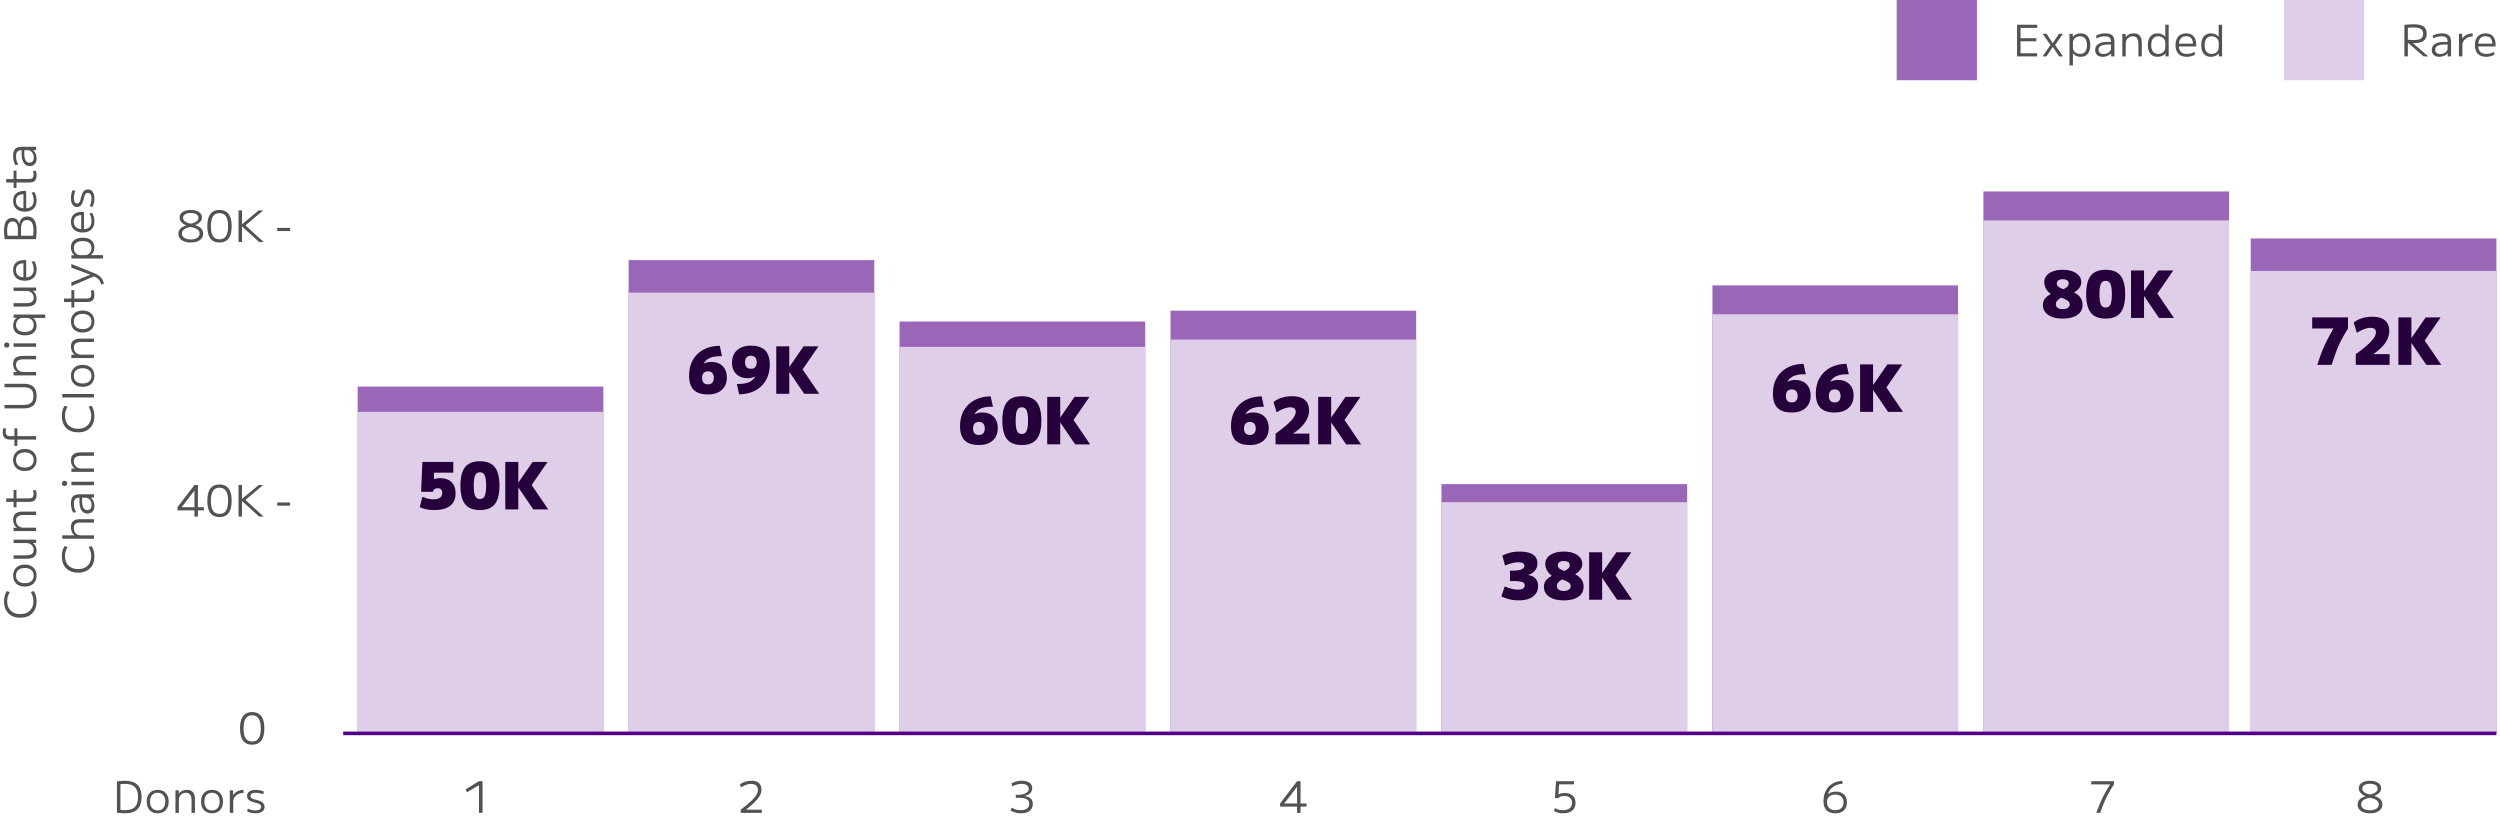 <?xml version="1.0" encoding="UTF-8"?>
<svg xmlns="http://www.w3.org/2000/svg" width="692" height="226" fill="none">
  <path d="M10.12 166.467c0 .92-.18 1.72-.54 2.4a3.835 3.835 0 0 1-1.56 1.572c-.672.36-1.472.54-2.4.54-.928 0-1.728-.18-2.4-.54a3.76 3.76 0 0 1-1.548-1.572c-.368-.68-.552-1.48-.552-2.4 0-1.072.248-2.02.744-2.844l.852.252c-.48.8-.72 1.652-.72 2.556 0 .728.148 1.36.444 1.896.296.528.716.936 1.26 1.224.536.288 1.176.432 1.92.432.736 0 1.376-.144 1.92-.432a3.046 3.046 0 0 0 1.26-1.224c.296-.536.444-1.168.444-1.896 0-.888-.24-1.74-.72-2.556l.852-.252c.496.824.744 1.772.744 2.844Zm0-7.144c0 .616-.132 1.156-.396 1.62-.264.456-.64.808-1.128 1.056-.488.24-1.06.36-1.716.36-.664 0-1.236-.12-1.716-.36a2.667 2.667 0 0 1-1.128-1.056c-.264-.464-.396-1.004-.396-1.62 0-.624.132-1.16.396-1.608.264-.456.64-.808 1.128-1.056.48-.248 1.052-.372 1.716-.372.656 0 1.228.124 1.716.372s.864.6 1.128 1.056c.264.448.396.984.396 1.608Zm-.804 0c0-.656-.216-1.168-.648-1.536-.432-.376-1.028-.564-1.788-.564-.768 0-1.364.188-1.788.564-.432.368-.648.88-.648 1.536s.216 1.172.648 1.548c.424.368 1.02.552 1.788.552.76 0 1.356-.184 1.788-.552.432-.376.648-.892.648-1.548Zm.804-6.827c0 .728-.228 1.272-.684 1.632-.456.352-1.148.528-2.076.528h-3.6v-.948h3.432c.72 0 1.256-.12 1.608-.36.344-.24.516-.604.516-1.092 0-.376-.088-.708-.264-.996a1.817 1.817 0 0 0-.708-.684 2.098 2.098 0 0 0-1.032-.252H3.76v-.948H10v.912l-.924.012c.336.24.596.548.78.924.176.376.264.8.264 1.272Zm-.12-5.494H3.76v-.924h.924v-.024a2.385 2.385 0 0 1-.78-.936 3.076 3.076 0 0 1-.264-1.296c0-.76.228-1.32.684-1.68.448-.36 1.14-.54 2.076-.54H10v.948H6.568c-.72 0-1.252.124-1.596.372-.352.248-.528.628-.528 1.14 0 .384.088.728.264 1.032.168.296.404.532.708.708.296.168.64.252 1.032.252H10v.948Zm.12-10.142c0 .72-.156 1.244-.468 1.572-.312.32-.824.48-1.536.48H4.564v1.512H3.76v-1.512H1.72v-.96h2.04v-2.316h.804v2.316h3.432c.464 0 .796-.096.996-.288.192-.192.288-.516.288-.972 0-.176-.012-.336-.036-.48a4.036 4.036 0 0 0-.132-.456l.792-.132c.072.208.124.412.156.612.04.192.06.4.06.624Zm0-9.536c0 .616-.132 1.156-.396 1.62-.264.456-.64.808-1.128 1.056-.488.24-1.06.36-1.716.36-.664 0-1.236-.12-1.716-.36a2.667 2.667 0 0 1-1.128-1.056c-.264-.464-.396-1.004-.396-1.62 0-.624.132-1.16.396-1.608.264-.456.64-.808 1.128-1.056.48-.248 1.052-.372 1.716-.372.656 0 1.228.124 1.716.372s.864.6 1.128 1.056c.264.448.396.984.396 1.608Zm-.804 0c0-.656-.216-1.168-.648-1.536-.432-.376-1.028-.564-1.788-.564-.768 0-1.364.188-1.788.564-.432.368-.648.88-.648 1.536s.216 1.172.648 1.548c.424.368 1.02.552 1.788.552.76 0 1.356-.184 1.788-.552.432-.376.648-.892.648-1.548Zm.684-5.646H4.804v1.764H4v-1.764H2.836c-.696 0-1.216-.168-1.56-.504-.344-.336-.516-.844-.516-1.524a3.57 3.57 0 0 1 .18-1.128l.792.132a2.718 2.718 0 0 0-.144.864c0 .432.1.744.3.936.2.184.54.276 1.02.276H4v-2.184h.804v2.184H10v.948Zm.12-12.048c0 1.16-.288 2.02-.864 2.58-.584.552-1.484.828-2.7.828H1.24v-.96H6.4c.68 0 1.228-.08 1.644-.24.416-.168.72-.432.912-.792.192-.36.288-.832.288-1.416s-.096-1.052-.288-1.404c-.192-.36-.496-.62-.912-.78-.416-.168-.964-.252-1.644-.252H1.24v-.96h5.316c1.216 0 2.116.276 2.7.828.576.552.864 1.408.864 2.568Zm-.12-5.718H3.76v-.924h.924v-.024a2.385 2.385 0 0 1-.78-.936 3.076 3.076 0 0 1-.264-1.296c0-.76.228-1.32.684-1.68.448-.36 1.14-.54 2.076-.54H10v.948H6.568c-.72 0-1.252.124-1.596.372-.352.248-.528.628-.528 1.14 0 .384.088.728.264 1.032.168.296.404.532.708.708.296.168.64.252 1.032.252H10v.948Zm0-7.915H3.76v-.96H10v.96Zm-7.428-.48c0 .208-.064.38-.192.516a.74.74 0 0 1-.528.192.681.681 0 0 1-.504-.192.7.7 0 0 1-.204-.516c0-.216.068-.388.204-.516a.66.66 0 0 1 .504-.204c.216 0 .392.068.528.204.128.128.192.3.192.516Zm9.948-7.52H9.16v.024c.296.208.532.504.708.888.168.384.252.8.252 1.248 0 .84-.284 1.496-.852 1.968-.576.464-1.372.696-2.388.696-1.016 0-1.808-.232-2.376-.696-.576-.472-.864-1.128-.864-1.968 0-.448.084-.868.252-1.26.168-.392.404-.696.708-.912v-.024l-.84-.012v-.888h8.76v.936Zm-3.204 1.968c0-.384-.076-.72-.228-1.008a1.813 1.813 0 0 0-.648-.696 1.685 1.685 0 0 0-.936-.264H6.256c-.352 0-.664.088-.936.264-.272.168-.484.4-.636.696-.16.288-.24.624-.24 1.008 0 .6.212 1.072.636 1.416.416.336 1.016.504 1.8.504s1.388-.168 1.812-.504c.416-.344.624-.816.624-1.416Zm.804-7.265c0 .728-.228 1.272-.684 1.632-.456.352-1.148.528-2.076.528h-3.6v-.948h3.432c.72 0 1.256-.12 1.608-.36.344-.24.516-.604.516-1.092 0-.376-.088-.708-.264-.996a1.817 1.817 0 0 0-.708-.684 2.098 2.098 0 0 0-1.032-.252H3.76v-.948H10v.912l-.924.012c.336.24.596.548.78.924.176.376.264.8.264 1.272Zm0-8.134c0 1-.28 1.772-.84 2.316-.56.544-1.36.816-2.4.816-1.008 0-1.8-.26-2.376-.78-.576-.528-.864-1.256-.864-2.184 0-.888.272-1.568.816-2.04.536-.472 1.308-.708 2.316-.708h.252c.088 0 .164.004.228.012v5.184h-.768v-4.488l.252.18c-.776 0-1.356.156-1.74.468-.384.312-.576.776-.576 1.392 0 .656.208 1.16.624 1.512.408.352.992.528 1.752.528h.24c.752 0 1.32-.188 1.704-.564.384-.376.576-.928.576-1.656 0-.384-.048-.756-.144-1.116a3.48 3.48 0 0 0-.444-.972l.756-.204c.2.304.356.656.468 1.056.112.392.168.808.168 1.248Zm0-10.712c0 .36-.016.748-.048 1.164-.032.408-.072.808-.12 1.2H1.288c-.04-.328-.072-.628-.096-.9-.024-.272-.04-.524-.048-.756a10.14 10.14 0 0 1-.024-.672c0-1.184.188-2.072.564-2.664.376-.592.936-.888 1.68-.888.52 0 .948.144 1.284.432.328.28.552.692.672 1.236h.024c.112-.696.352-1.216.72-1.56.368-.344.864-.516 1.488-.516.864 0 1.508.328 1.932.984.424.648.636 1.628.636 2.94Zm-.996 1.752c.04-.288.072-.588.096-.9.024-.312.036-.608.036-.888 0-1-.144-1.732-.432-2.196-.288-.472-.74-.708-1.356-.708-.584 0-1.008.216-1.272.648-.264.432-.396 1.128-.396 2.088v2.088h-.84V63.65c0-.8-.12-1.392-.36-1.776-.24-.384-.604-.576-1.092-.576-.512 0-.892.208-1.14.624-.256.416-.384 1.048-.384 1.896a8.035 8.035 0 0 0 .06.96c.016.216.04.496.072.84l-.552-.36h8.112l-.552.348Zm.996-10.167c0 1-.28 1.772-.84 2.316-.56.544-1.36.816-2.4.816-1.008 0-1.8-.26-2.376-.78-.576-.528-.864-1.256-.864-2.184 0-.888.272-1.568.816-2.04.536-.472 1.308-.708 2.316-.708h.252c.088 0 .164.004.228.012v5.184h-.768v-4.488l.252.18c-.776 0-1.356.156-1.74.468-.384.312-.576.776-.576 1.392 0 .656.208 1.16.624 1.512.408.352.992.528 1.752.528h.24c.752 0 1.32-.188 1.704-.564.384-.376.576-.928.576-1.656 0-.384-.048-.756-.144-1.116a3.48 3.48 0 0 0-.444-.972l.756-.204c.2.304.356.656.468 1.056.112.392.168.808.168 1.248Zm0-6.974c0 .72-.156 1.244-.468 1.572-.312.32-.824.48-1.536.48H4.564v1.512H3.76v-1.512H1.72v-.96h2.04V47.24h.804v2.316h3.432c.464 0 .796-.096.996-.288.192-.192.288-.516.288-.972 0-.176-.012-.336-.036-.48a4.036 4.036 0 0 0-.132-.456l.792-.132c.072.208.124.412.156.612.04.192.06.4.06.624Zm0-4.558c0 .632-.168 1.132-.504 1.5-.344.368-.804.552-1.38.552-.72 0-1.272-.292-1.656-.876-.392-.584-.588-1.42-.588-2.508v-.996c-.568 0-.968.132-1.2.396-.232.256-.348.692-.348 1.308a4.352 4.352 0 0 0 .624 2.28l-.804.156a4.326 4.326 0 0 1-.468-1.188 5.582 5.582 0 0 1-.156-1.356c0-.608.084-1.096.252-1.464.16-.376.42-.648.78-.816.352-.176.82-.264 1.404-.264H10v.912h-.852v.036c.288.208.524.532.708.972.176.432.264.884.264 1.356Zm-.78-.3c0-.376-.072-.716-.216-1.02a1.84 1.84 0 0 0-.576-.732 1.34 1.34 0 0 0-.816-.276H6.724v.876c0 .848.124 1.488.372 1.92.24.432.592.648 1.056.648.368 0 .66-.124.876-.372.208-.248.312-.596.312-1.044Zm16.78 110.394c0 .92-.18 1.72-.54 2.4a3.835 3.835 0 0 1-1.56 1.572c-.672.36-1.472.54-2.4.54-.928 0-1.728-.18-2.4-.54a3.76 3.76 0 0 1-1.548-1.572c-.368-.68-.552-1.48-.552-2.4 0-1.072.248-2.02.744-2.844l.852.252c-.48.8-.72 1.652-.72 2.556 0 .728.148 1.36.444 1.896.296.528.716.936 1.26 1.224.536.288 1.176.432 1.92.432.736 0 1.376-.144 1.92-.432a3.046 3.046 0 0 0 1.26-1.224c.296-.536.444-1.168.444-1.896 0-.888-.24-1.74-.72-2.556l.852-.252c.496.824.744 1.772.744 2.844Zm-.12-4.882h-8.76v-.948h3.36v-.024a2.259 2.259 0 0 1-.708-.924 3.148 3.148 0 0 1-.252-1.296c0-.768.204-1.328.612-1.68.408-.36 1.044-.536 1.908-.528H26v.936h-3.672c-.648-.008-1.124.112-1.428.36-.304.248-.456.632-.456 1.152 0 .392.08.74.24 1.044.152.296.364.528.636.696.264.168.576.256.936.264H26v.948Zm.12-9.031c0 .632-.168 1.132-.504 1.5-.344.368-.804.552-1.38.552-.72 0-1.272-.292-1.656-.876-.392-.584-.588-1.42-.588-2.508v-.996c-.568 0-.968.132-1.2.396-.232.256-.348.692-.348 1.308a4.352 4.352 0 0 0 .624 2.28l-.804.156a4.326 4.326 0 0 1-.468-1.188 5.582 5.582 0 0 1-.156-1.356c0-.608.084-1.096.252-1.464.16-.376.42-.648.78-.816.352-.176.82-.264 1.404-.264H26v.912h-.852v.036c.288.208.524.532.708.972.176.432.264.884.264 1.356Zm-.78-.3c0-.376-.072-.716-.216-1.02a1.84 1.84 0 0 0-.576-.732 1.34 1.34 0 0 0-.816-.276h-1.008v.876c0 .848.124 1.488.372 1.92.24.432.592.648 1.056.648.368 0 .66-.124.876-.372.208-.248.312-.596.312-1.044Zm.66-5.494h-6.24v-.96H26v.96Zm-7.428-.48c0 .208-.064.38-.192.516a.74.74 0 0 1-.528.192.681.681 0 0 1-.504-.192.7.7 0 0 1-.204-.516c0-.216.068-.388.204-.516a.66.66 0 0 1 .504-.204c.216 0 .392.068.528.204.128.128.192.3.192.516ZM26 130.613h-6.24v-.924h.924v-.024a2.385 2.385 0 0 1-.78-.936 3.076 3.076 0 0 1-.264-1.296c0-.76.228-1.32.684-1.68.448-.36 1.14-.54 2.076-.54H26v.948h-3.432c-.72 0-1.252.124-1.596.372-.352.248-.528.628-.528 1.14 0 .384.088.728.264 1.032.168.296.404.532.708.708.296.168.64.252 1.032.252H26v.948Zm.12-15.452c0 .92-.18 1.72-.54 2.4a3.835 3.835 0 0 1-1.56 1.572c-.672.36-1.472.54-2.4.54-.928 0-1.728-.18-2.4-.54a3.76 3.76 0 0 1-1.548-1.572c-.368-.68-.552-1.48-.552-2.4 0-1.072.248-2.02.744-2.844l.852.252c-.48.8-.72 1.652-.72 2.556 0 .728.148 1.36.444 1.896.296.528.716.936 1.26 1.224.536.288 1.176.432 1.92.432.736 0 1.376-.144 1.92-.432a3.046 3.046 0 0 0 1.26-1.224c.296-.536.444-1.168.444-1.896 0-.888-.24-1.74-.72-2.556l.852-.252c.496.824.744 1.772.744 2.844Zm-.12-5.142h-8.76v-.96H26v.96Zm.12-5.983c0 .616-.132 1.156-.396 1.62-.264.456-.64.808-1.128 1.056-.488.24-1.06.36-1.716.36-.664 0-1.236-.12-1.716-.36a2.667 2.667 0 0 1-1.128-1.056c-.264-.464-.396-1.004-.396-1.62 0-.624.132-1.16.396-1.608.264-.456.64-.808 1.128-1.056.48-.248 1.052-.372 1.716-.372.656 0 1.228.124 1.716.372s.864.6 1.128 1.056c.264.448.396.984.396 1.608Zm-.804 0c0-.656-.216-1.168-.648-1.536-.432-.376-1.028-.564-1.788-.564-.768 0-1.364.188-1.788.564-.432.368-.648.88-.648 1.536s.216 1.172.648 1.548c.424.368 1.02.552 1.788.552.76 0 1.356-.184 1.788-.552.432-.376.648-.892.648-1.548ZM26 99.118h-6.24v-.924h.924v-.024a2.385 2.385 0 0 1-.78-.936 3.076 3.076 0 0 1-.264-1.296c0-.76.228-1.32.684-1.68.448-.36 1.14-.54 2.076-.54H26v.948h-3.432c-.72 0-1.252.124-1.596.372-.352.248-.528.628-.528 1.14 0 .384.088.728.264 1.032.168.296.404.532.708.708.296.168.64.252 1.032.252H26v.948Zm.12-10.123c0 .616-.132 1.156-.396 1.62-.264.456-.64.808-1.128 1.056-.488.24-1.06.36-1.716.36-.664 0-1.236-.12-1.716-.36a2.667 2.667 0 0 1-1.128-1.056c-.264-.464-.396-1.004-.396-1.62 0-.624.132-1.16.396-1.608.264-.456.64-.808 1.128-1.056.48-.248 1.052-.372 1.716-.372.656 0 1.228.124 1.716.372s.864.6 1.128 1.056c.264.448.396.984.396 1.608Zm-.804 0c0-.656-.216-1.168-.648-1.536-.432-.376-1.028-.564-1.788-.564-.768 0-1.364.188-1.788.564-.432.368-.648.88-.648 1.536s.216 1.172.648 1.548c.424.368 1.02.552 1.788.552.76 0 1.356-.184 1.788-.552.432-.376.648-.892.648-1.548Zm.804-7.457c0 .72-.156 1.244-.468 1.572-.312.32-.824.48-1.536.48h-3.552v1.512h-.804V83.59h-2.04v-.96h2.04v-2.316h.804v2.316h3.432c.464 0 .796-.096.996-.288.192-.192.288-.516.288-.972 0-.176-.012-.336-.036-.48a4.036 4.036 0 0 0-.132-.456l.792-.132c.072.208.124.412.156.612.04.192.06.4.06.624Zm1.848-2.78c-.088-.431-.22-.791-.396-1.08a2.205 2.205 0 0 0-.744-.743c-.312-.209-.716-.389-1.212-.54l.708-.048-6.564 2.844v-1.02l5.22-2.125v-.024l-5.22-1.931v-1.02l6.228 2.496c.576.232 1.052.488 1.428.768.376.272.668.588.876.948.216.352.372.775.468 1.272l-.792.203Zm-8.328-10.31c0-.831.288-1.48.864-1.943.568-.464 1.36-.696 2.376-.696 1.016 0 1.812.232 2.388.696.568.464.852 1.112.852 1.944 0 .456-.084.876-.252 1.26a2.255 2.255 0 0 1-.708.888v.024h3.36v.948h-8.76v-.912h.84v-.024a2.199 2.199 0 0 1-.708-.912 3.195 3.195 0 0 1-.252-1.272Zm.804.205c0 .376.08.712.24 1.008.152.296.364.532.636.708.264.168.576.252.936.252h1.248c.352 0 .664-.084.936-.252.272-.176.488-.412.648-.708.152-.296.228-.632.228-1.008 0-.616-.208-1.088-.624-1.416-.424-.336-1.028-.504-1.812-.504s-1.384.168-1.8.504c-.424.328-.636.8-.636 1.416Zm5.676-7.432c0 1-.28 1.772-.84 2.316-.56.544-1.36.816-2.4.816-1.008 0-1.8-.26-2.376-.78-.576-.528-.864-1.256-.864-2.184 0-.888.272-1.568.816-2.04.536-.472 1.308-.708 2.316-.708h.252c.088 0 .164.004.228.012v5.184h-.768v-4.488l.252.18c-.776 0-1.356.156-1.74.468-.384.312-.576.776-.576 1.392 0 .656.208 1.16.624 1.512.408.352.992.528 1.752.528h.24c.752 0 1.32-.188 1.704-.564.384-.376.576-.928.576-1.656 0-.384-.048-.756-.144-1.116a3.48 3.48 0 0 0-.444-.972l.756-.204c.2.304.356.656.468 1.056.112.392.168.808.168 1.248Zm0-6.27c0 .423-.044.835-.132 1.235-.088.4-.212.76-.372 1.08l-.792-.18c.16-.336.284-.68.372-1.032.08-.36.12-.724.12-1.092 0-.512-.084-.9-.252-1.164-.168-.264-.416-.396-.744-.396-.224 0-.404.06-.54.18s-.248.296-.336.528a6.605 6.605 0 0 0-.252.888c-.12.48-.256.892-.408 1.236-.152.336-.344.596-.576.78-.24.176-.532.264-.876.264-.544 0-.96-.208-1.248-.624-.296-.424-.444-1.016-.444-1.776 0-.4.04-.796.12-1.188.08-.392.196-.74.348-1.044l.78.168c-.144.296-.252.62-.324.972-.08.352-.12.704-.12 1.056 0 .488.076.856.228 1.104a.74.74 0 0 0 .672.372.703.703 0 0 0 .48-.168c.128-.12.236-.292.324-.516.088-.232.168-.512.24-.84a7.61 7.61 0 0 1 .3-.984c.104-.296.232-.544.384-.744.152-.2.332-.352.54-.456.2-.112.44-.168.72-.168.568 0 1.008.22 1.32.66.312.44.468 1.056.468 1.848ZM69.804 206.12c-1.128 0-1.972-.372-2.532-1.116-.552-.752-.828-1.88-.828-3.384s.276-2.628.828-3.372c.56-.752 1.404-1.128 2.532-1.128 1.12 0 1.96.376 2.52 1.128.56.744.84 1.868.84 3.372 0 1.504-.28 2.632-.84 3.384-.56.744-1.4 1.116-2.52 1.116Zm0-.876c.8 0 1.396-.296 1.788-.888.392-.6.588-1.512.588-2.736 0-1.224-.196-2.132-.588-2.724-.392-.6-.988-.9-1.788-.9s-1.396.3-1.788.9c-.392.592-.588 1.5-.588 2.724 0 1.224.196 2.136.588 2.736.392.592.988.888 1.788.888ZM52.804 67.12c-.704 0-1.312-.1-1.824-.3-.504-.2-.896-.48-1.176-.84a2.08 2.08 0 0 1-.42-1.296c0-.552.184-1.016.552-1.392.368-.376.924-.668 1.668-.876v-.024c-.584-.216-1.044-.516-1.38-.9a1.917 1.917 0 0 1-.504-1.296c0-.424.128-.792.384-1.104.256-.312.612-.552 1.068-.72.464-.168 1.008-.252 1.632-.252.624 0 1.164.088 1.62.264.464.168.824.408 1.08.72.256.304.384.668.384 1.092 0 .464-.168.876-.504 1.236-.328.36-.796.648-1.404.864v.024c1.496.424 2.244 1.212 2.244 2.364 0 .496-.14.928-.42 1.296-.272.36-.664.64-1.176.84-.512.2-1.12.3-1.824.3Zm0-.84c.744 0 1.336-.148 1.776-.444.44-.296.66-.696.66-1.2 0-.464-.208-.844-.624-1.14-.408-.296-1.036-.516-1.884-.66-1.576.288-2.364.888-2.364 1.8 0 .504.216.904.648 1.2.44.296 1.036.444 1.788.444Zm0-4.38c.664-.112 1.184-.312 1.56-.6.376-.288.564-.628.564-1.02 0-.408-.192-.728-.576-.96-.376-.24-.892-.36-1.548-.36-.648 0-1.164.12-1.548.36-.384.232-.576.552-.576.96 0 .392.184.732.552 1.02.376.288.9.488 1.572.6Zm7.954 5.22c-1.128 0-1.972-.372-2.532-1.116-.552-.752-.828-1.88-.828-3.384s.276-2.628.828-3.372c.56-.752 1.404-1.128 2.532-1.128 1.12 0 1.96.376 2.52 1.128.56.744.84 1.868.84 3.372 0 1.504-.28 2.632-.84 3.384-.56.744-1.4 1.116-2.52 1.116Zm0-.876c.8 0 1.396-.296 1.788-.888.392-.6.588-1.512.588-2.736 0-1.224-.196-2.132-.588-2.724-.392-.6-.988-.9-1.788-.9s-1.396.3-1.788.9c-.392.592-.588 1.5-.588 2.724 0 1.224.196 2.136.588 2.736.392.592.988.888 1.788.888Zm5.265.756v-8.76h.96v3.84h.024l4.608-3.84h1.249l-4.92 4.14 5.04 4.62h-1.248l-4.729-4.308h-.023V67h-.96ZM76.732 63.964v-.888h3.564v.888h-3.564ZM53.824 143v-1.728H49.12v-.876l4.704-6.156h.96v6.156h1.656v.876h-1.656V143h-.96Zm-3.528-2.604h3.528v-4.572H53.8l-3.504 4.548v.024Zm10.462 2.724c-1.128 0-1.972-.372-2.532-1.116-.552-.752-.828-1.88-.828-3.384s.276-2.628.828-3.372c.56-.752 1.404-1.128 2.532-1.128 1.12 0 1.96.376 2.52 1.128.56.744.84 1.868.84 3.372 0 1.504-.28 2.632-.84 3.384-.56.744-1.4 1.116-2.52 1.116Zm0-.876c.8 0 1.396-.296 1.788-.888.392-.6.588-1.512.588-2.736 0-1.224-.196-2.132-.588-2.724-.392-.6-.988-.9-1.788-.9s-1.396.3-1.788.9c-.392.592-.588 1.5-.588 2.724 0 1.224.196 2.136.588 2.736.392.592.988.888 1.788.888Zm5.265.756v-8.76h.96v3.84h.024l4.608-3.84h1.249l-4.92 4.14 5.04 4.62h-1.248l-4.729-4.308h-.023V143h-.96ZM76.732 139.964v-.888h3.564v.888h-3.564Z" fill="#525252"></path>
  <path fill="#9966B8" d="M525 0h22.21v22.21H525z"></path>
  <path d="M558.326 15.605v-8.76h5.568v.864h-4.608v2.857h4.368v.851h-4.368v3.325h4.608v.863h-5.568Zm7.047 0 2.196-3.144-2.16-3.096h1.092l1.692 2.569h.024l1.704-2.569h1.092l-2.16 3.096 2.196 3.144h-1.092l-1.74-2.616h-.024l-1.728 2.616h-1.092Zm10.583-6.36c.832 0 1.48.288 1.944.865.464.568.696 1.36.696 2.376 0 1.015-.232 1.811-.696 2.387-.464.569-1.112.853-1.944.853a3.11 3.11 0 0 1-1.26-.253 2.255 2.255 0 0 1-.888-.708h-.024v3.36h-.948v-8.76h.912v.84h.024c.224-.304.528-.54.912-.708a3.195 3.195 0 0 1 1.272-.252Zm-.204.805c-.376 0-.712.08-1.008.24a1.813 1.813 0 0 0-.708.636 1.706 1.706 0 0 0-.252.935v1.248c0 .352.084.665.252.937.176.272.412.488.708.648.296.151.632.227 1.008.227.616 0 1.088-.207 1.416-.623.336-.425.504-1.028.504-1.813 0-.784-.168-1.383-.504-1.8-.328-.424-.8-.636-1.416-.636Zm6.244 5.675c-.632 0-1.132-.168-1.5-.503-.368-.345-.552-.804-.552-1.38 0-.72.292-1.273.876-1.657.584-.392 1.42-.588 2.508-.588h.996c0-.567-.132-.967-.396-1.2-.256-.232-.692-.348-1.308-.348a4.352 4.352 0 0 0-2.28.625l-.156-.805a4.326 4.326 0 0 1 1.188-.468 5.582 5.582 0 0 1 1.356-.156c.608 0 1.096.084 1.464.252.376.16.648.42.816.78.176.353.264.82.264 1.405v3.923h-.912v-.851h-.036c-.208.287-.532.524-.972.707a3.56 3.56 0 0 1-1.356.264Zm.3-.78c.376 0 .716-.072 1.02-.216a1.84 1.84 0 0 0 .732-.575 1.34 1.34 0 0 0 .276-.816V12.33h-.876c-.848 0-1.488.123-1.92.371-.432.24-.648.592-.648 1.056 0 .369.124.66.372.877.248.207.596.311 1.044.311Zm5.159.66v-6.24h.924v.925h.024c.248-.345.56-.605.936-.78a3.076 3.076 0 0 1 1.296-.265c.76 0 1.32.228 1.68.684.36.448.54 1.14.54 2.076v3.6h-.948v-3.431c0-.72-.124-1.252-.372-1.596-.248-.352-.628-.528-1.14-.528-.384 0-.728.087-1.032.263a1.88 1.88 0 0 0-.708.708c-.168.296-.252.64-.252 1.032v3.552h-.948Zm9.739.12c-.84 0-1.496-.284-1.968-.851-.464-.577-.696-1.373-.696-2.389 0-1.015.232-1.807.696-2.375.472-.577 1.128-.865 1.968-.865.448 0 .864.084 1.248.252.384.168.68.404.888.709h.024v-3.36h.936v8.76h-.888l-.012-.84h-.024c-.216.296-.52.531-.912.707a3.165 3.165 0 0 1-1.26.252Zm.192-.803c.384 0 .72-.077 1.008-.229.296-.16.528-.375.696-.647.176-.272.264-.585.264-.936v-1.248c0-.353-.088-.665-.264-.937a1.726 1.726 0 0 0-.696-.636 2.042 2.042 0 0 0-1.008-.24c-.6 0-1.072.213-1.416.636-.336.416-.504 1.016-.504 1.8 0 .785.168 1.389.504 1.813.344.415.816.623 1.416.623Zm7.937.803c-1 0-1.772-.28-2.316-.84-.544-.56-.816-1.36-.816-2.4 0-1.008.26-1.8.78-2.375.528-.577 1.256-.865 2.184-.865.888 0 1.568.272 2.04.817.472.536.708 1.308.708 2.316v.252c0 .087-.004.163-.012.227h-5.184v-.768h4.488l-.18.252c0-.775-.156-1.355-.468-1.74-.312-.384-.776-.576-1.392-.576-.656 0-1.16.208-1.512.624-.352.409-.528.993-.528 1.753v.24c0 .752.188 1.32.564 1.704.376.383.928.575 1.656.575.384 0 .756-.047 1.116-.143a3.48 3.48 0 0 0 .972-.444l.204.755c-.304.2-.656.356-1.056.468a4.523 4.523 0 0 1-1.248.168Zm6.653 0c-.84 0-1.496-.284-1.968-.851-.464-.577-.696-1.373-.696-2.389 0-1.015.232-1.807.696-2.375.472-.577 1.128-.865 1.968-.865.448 0 .864.084 1.248.252.384.168.68.404.888.709h.024v-3.36h.936v8.76h-.888l-.012-.84h-.024c-.216.296-.52.531-.912.707a3.165 3.165 0 0 1-1.26.252Zm.192-.803c.384 0 .72-.077 1.008-.229.296-.16.528-.375.696-.647.176-.272.264-.585.264-.936v-1.248c0-.353-.088-.665-.264-.937a1.726 1.726 0 0 0-.696-.636 2.042 2.042 0 0 0-1.008-.24c-.6 0-1.072.213-1.416.636-.336.416-.504 1.016-.504 1.8 0 .785.168 1.389.504 1.813.344.415.816.623 1.416.623Z" fill="#525252"></path>
  <path fill="#DFCEE8" d="M632.21 0h22.21v22.21h-22.21z"></path>
  <path d="M665.536 6.893a31.548 31.548 0 0 1 1.716-.144c.288-.016.552-.024.792-.024 1.272 0 2.2.208 2.784.624.584.416.876 1.076.876 1.98 0 .912-.292 1.576-.876 1.992-.584.417-1.512.624-2.784.624-.312 0-.652-.011-1.02-.036a33.51 33.51 0 0 1-1.152-.096l.168-.876c.448.056.828.097 1.14.12.32.024.624.037.912.037.928 0 1.596-.136 2.004-.409.416-.28.624-.724.624-1.332 0-.616-.208-1.06-.624-1.332-.408-.28-1.076-.42-2.004-.42a12.7 12.7 0 0 0-.924.036c-.32.024-.708.068-1.164.132l.492-.528v8.364h-.96V6.893Zm5.316 8.712-4.848-4.212h1.248l4.884 4.212h-1.284Zm4.322.12c-.632 0-1.132-.168-1.5-.503-.368-.345-.552-.804-.552-1.38 0-.72.292-1.273.876-1.657.584-.392 1.42-.588 2.508-.588h.996c0-.567-.132-.967-.396-1.2-.256-.232-.692-.348-1.308-.348a4.352 4.352 0 0 0-2.28.625l-.156-.805a4.326 4.326 0 0 1 1.188-.468 5.582 5.582 0 0 1 1.356-.156c.608 0 1.096.084 1.464.252.376.16.648.42.816.78.176.353.264.82.264 1.405v3.923h-.912v-.851h-.036c-.208.287-.532.524-.972.707a3.56 3.56 0 0 1-1.356.264Zm.3-.78c.376 0 .716-.072 1.02-.216a1.84 1.84 0 0 0 .732-.575 1.34 1.34 0 0 0 .276-.816V12.33h-.876c-.848 0-1.488.123-1.92.371-.432.24-.648.592-.648 1.056 0 .369.124.66.372.877.248.207.596.311 1.044.311Zm5.158.66v-6.24h.912l.012 1.309h.024c.184-.296.42-.548.708-.757.288-.216.616-.38.984-.492.368-.12.756-.18 1.164-.18v.84c-.528 0-1.008.108-1.44.324a2.743 2.743 0 0 0-1.032.864c-.248.36-.372.764-.372 1.213v3.12h-.96Zm7.559.12c-1 0-1.772-.28-2.316-.84-.544-.56-.816-1.36-.816-2.4 0-1.008.26-1.8.78-2.375.528-.577 1.256-.865 2.184-.865.888 0 1.568.272 2.04.817.472.536.708 1.308.708 2.316v.252c0 .087-.004.163-.012.227h-5.184v-.768h4.488l-.18.252c0-.775-.156-1.355-.468-1.74-.312-.384-.776-.576-1.392-.576-.656 0-1.16.208-1.512.624-.352.409-.528.993-.528 1.753v.24c0 .752.188 1.32.564 1.704.376.383.928.575 1.656.575.384 0 .756-.047 1.116-.143a3.48 3.48 0 0 0 .972-.444l.204.755c-.304.2-.656.356-1.056.468a4.523 4.523 0 0 1-1.248.168Z" fill="#525252"></path>
  <path fill="#9966B8" d="M249 89h68v114h-68zM324 86h68v117h-68zM399 134h68v69h-68zM474 79h68v124h-68zM549 53h68v150h-68zM623 66h68v137h-68z"></path>
  <path fill="#DFCEE8" d="M249 96h68v107h-68zM324 94h68v109h-68zM399 139h68v64h-68zM474 87h68v116h-68zM549 61h68v142h-68zM623 75h68v128h-68z"></path>
  <path d="M270.965 123.18c-1.176 0-2.154-.186-2.934-.558a3.767 3.767 0 0 1-1.728-1.728c-.372-.78-.558-1.758-.558-2.934 0-1.656.348-3.096 1.044-4.32.696-1.224 1.68-2.178 2.952-2.862 1.272-.684 2.766-1.038 4.482-1.062l.63 2.88c-1.332-.036-2.4.108-3.204.432a3.759 3.759 0 0 0-1.89 1.584l.036.036c.36-.168.702-.288 1.026-.36a4.807 4.807 0 0 1 1.044-.108c.9 0 1.668.174 2.304.522a3.587 3.587 0 0 1 1.494 1.494c.348.636.522 1.404.522 2.304 0 .96-.21 1.794-.63 2.502-.42.696-1.02 1.236-1.8 1.62-.78.372-1.71.558-2.79.558Zm0-2.79c.516 0 .912-.156 1.188-.468.288-.312.432-.756.432-1.332 0-.576-.144-1.02-.432-1.332-.276-.312-.672-.468-1.188-.468-.336 0-.63.072-.882.216-.24.132-.426.336-.558.612-.12.264-.18.588-.18.972s.06.714.18.99c.132.264.318.468.558.612.252.132.546.198.882.198Zm11.883 2.79c-1.872 0-3.24-.54-4.104-1.62-.864-1.08-1.296-2.79-1.296-5.13s.432-4.05 1.296-5.13c.864-1.08 2.232-1.62 4.104-1.62 1.872 0 3.24.54 4.104 1.62.864 1.08 1.296 2.79 1.296 5.13s-.432 4.05-1.296 5.13c-.864 1.08-2.232 1.62-4.104 1.62Zm0-3.06c.624 0 1.062-.282 1.314-.846.264-.564.396-1.512.396-2.844 0-1.332-.132-2.28-.396-2.844-.252-.564-.69-.846-1.314-.846-.624 0-1.068.282-1.332.846-.252.564-.378 1.512-.378 2.844 0 1.332.126 2.28.378 2.844.264.564.708.846 1.332.846Zm7.023 2.88v-13.14h3.6v5.67h.036l3.924-5.67h4.14l-4.41 6.39 4.59 6.75h-4.14l-4.104-6.03h-.036V123h-3.6ZM345.965 123.18c-1.176 0-2.154-.186-2.934-.558a3.767 3.767 0 0 1-1.728-1.728c-.372-.78-.558-1.758-.558-2.934 0-1.656.348-3.096 1.044-4.32.696-1.224 1.68-2.178 2.952-2.862 1.272-.684 2.766-1.038 4.482-1.062l.63 2.88c-1.332-.036-2.4.108-3.204.432a3.759 3.759 0 0 0-1.89 1.584l.036.036c.36-.168.702-.288 1.026-.36a4.807 4.807 0 0 1 1.044-.108c.9 0 1.668.174 2.304.522a3.587 3.587 0 0 1 1.494 1.494c.348.636.522 1.404.522 2.304 0 .96-.21 1.794-.63 2.502-.42.696-1.02 1.236-1.8 1.62-.78.372-1.71.558-2.79.558Zm0-2.79c.516 0 .912-.156 1.188-.468.288-.312.432-.756.432-1.332 0-.576-.144-1.02-.432-1.332-.276-.312-.672-.468-1.188-.468-.336 0-.63.072-.882.216-.24.132-.426.336-.558.612-.12.264-.18.588-.18.972s.06.714.18.99c.132.264.318.468.558.612.252.132.546.198.882.198Zm7.113-.36a48.743 48.743 0 0 0 2.556-1.962 18.341 18.341 0 0 0 1.728-1.602c.444-.492.768-.936.972-1.332.216-.408.324-.786.324-1.134 0-.84-.51-1.26-1.53-1.26-.948 0-2.202.462-3.762 1.386l-.864-2.844c1.368-1.068 3.09-1.602 5.166-1.602 1.536 0 2.7.336 3.492 1.008.792.66 1.188 1.644 1.188 2.952 0 .564-.096 1.122-.288 1.674-.18.54-.456 1.08-.828 1.62-.372.528-.834 1.05-1.386 1.566a15.309 15.309 0 0 1-1.908 1.494v.036h4.5V123h-9.36v-2.97Zm11.793 2.97v-13.14h3.6v5.67h.036l3.924-5.67h4.14l-4.41 6.39 4.59 6.75h-4.14l-4.104-6.03h-.036V123h-3.6ZM420.389 166.18c-.804 0-1.602-.084-2.394-.252-.78-.18-1.59-.456-2.43-.828l.936-2.772a11.73 11.73 0 0 0 1.926.648c.66.156 1.248.234 1.764.234.6 0 1.056-.102 1.368-.306.324-.216.486-.516.486-.9 0-.444-.246-.75-.738-.918-.492-.168-1.368-.252-2.628-.252h-.72v-2.88h.72c1.104 0 1.926-.114 2.466-.342.54-.228.81-.564.81-1.008 0-.336-.144-.576-.432-.72-.288-.156-.738-.234-1.35-.234-.336 0-.666.03-.99.09-.324.048-.69.138-1.098.27-.408.12-.906.294-1.494.522l-.756-2.772c.636-.276 1.2-.492 1.692-.648a8.602 8.602 0 0 1 1.476-.324c.48-.072 1.002-.108 1.566-.108 1.668 0 2.916.27 3.744.81.828.54 1.242 1.35 1.242 2.43 0 .792-.222 1.464-.666 2.016-.432.54-1.074.948-1.926 1.224v.036c.888.096 1.572.408 2.052.936s.72 1.224.72 2.088c0 1.236-.474 2.208-1.422 2.916-.948.696-2.256 1.044-3.924 1.044Zm12.459 0c-1.128 0-2.106-.15-2.934-.45-.816-.312-1.446-.75-1.89-1.314-.444-.564-.666-1.236-.666-2.016 0-.636.168-1.188.504-1.656.348-.48.906-.924 1.674-1.332v-.036a4.771 4.771 0 0 1-1.332-1.494c-.312-.588-.468-1.182-.468-1.782 0-.696.21-1.296.63-1.8.42-.516 1.008-.912 1.764-1.188.768-.288 1.674-.432 2.718-.432 1.032 0 1.932.144 2.7.432.768.288 1.362.69 1.782 1.206.432.504.648 1.098.648 1.782 0 .552-.162 1.056-.486 1.512-.312.456-.804.9-1.476 1.332v.036c1.548.768 2.322 1.908 2.322 3.42 0 .792-.216 1.47-.648 2.034-.432.564-1.062.996-1.89 1.296-.816.3-1.8.45-2.952.45Zm0-2.61c.576 0 1.038-.12 1.386-.36.36-.252.54-.582.54-.99 0-.36-.18-.678-.54-.954-.348-.276-.954-.564-1.818-.864-.984.516-1.476 1.122-1.476 1.818 0 .408.174.738.522.99.348.24.81.36 1.386.36Zm.198-5.526c.504-.24.87-.486 1.098-.738.24-.252.36-.534.36-.846 0-.372-.144-.66-.432-.864-.288-.204-.696-.306-1.224-.306-.516 0-.918.102-1.206.306-.288.204-.432.492-.432.864 0 .336.138.63.414.882.288.24.762.474 1.422.702Zm6.825 7.956v-13.14h3.6v5.67h.036l3.924-5.67h4.14l-4.41 6.39 4.59 6.75h-4.14l-4.104-6.03h-.036V166h-3.6ZM495.965 114.18c-1.176 0-2.154-.186-2.934-.558a3.767 3.767 0 0 1-1.728-1.728c-.372-.78-.558-1.758-.558-2.934 0-1.656.348-3.096 1.044-4.32.696-1.224 1.68-2.178 2.952-2.862 1.272-.684 2.766-1.038 4.482-1.062l.63 2.88c-1.332-.036-2.4.108-3.204.432a3.759 3.759 0 0 0-1.89 1.584l.036.036c.36-.168.702-.288 1.026-.36a4.807 4.807 0 0 1 1.044-.108c.9 0 1.668.174 2.304.522a3.587 3.587 0 0 1 1.494 1.494c.348.636.522 1.404.522 2.304 0 .96-.21 1.794-.63 2.502-.42.696-1.02 1.236-1.8 1.62-.78.372-1.71.558-2.79.558Zm0-2.79c.516 0 .912-.156 1.188-.468.288-.312.432-.756.432-1.332 0-.576-.144-1.02-.432-1.332-.276-.312-.672-.468-1.188-.468-.336 0-.63.072-.882.216-.24.132-.426.336-.558.612-.12.264-.18.588-.18.972s.06.714.18.99c.132.264.318.468.558.612.252.132.546.198.882.198Zm11.883 2.79c-1.176 0-2.154-.186-2.934-.558a3.767 3.767 0 0 1-1.728-1.728c-.372-.78-.558-1.758-.558-2.934 0-1.656.348-3.096 1.044-4.32.696-1.224 1.68-2.178 2.952-2.862 1.272-.684 2.766-1.038 4.482-1.062l.63 2.88c-1.332-.036-2.4.108-3.204.432a3.759 3.759 0 0 0-1.89 1.584l.036.036c.36-.168.702-.288 1.026-.36a4.807 4.807 0 0 1 1.044-.108c.9 0 1.668.174 2.304.522a3.587 3.587 0 0 1 1.494 1.494c.348.636.522 1.404.522 2.304 0 .96-.21 1.794-.63 2.502-.42.696-1.02 1.236-1.8 1.62-.78.372-1.71.558-2.79.558Zm0-2.79c.516 0 .912-.156 1.188-.468.288-.312.432-.756.432-1.332 0-.576-.144-1.02-.432-1.332-.276-.312-.672-.468-1.188-.468-.336 0-.63.072-.882.216-.24.132-.426.336-.558.612-.12.264-.18.588-.18.972s.06.714.18.99c.132.264.318.468.558.612.252.132.546.198.882.198Zm7.023 2.61v-13.14h3.6v5.67h.036l3.924-5.67h4.14l-4.41 6.39 4.59 6.75h-4.14l-4.104-6.03h-.036V114h-3.6ZM570.965 88.18c-1.128 0-2.106-.15-2.934-.45-.816-.312-1.446-.75-1.89-1.314-.444-.564-.666-1.236-.666-2.016 0-.636.168-1.188.504-1.656.348-.48.906-.924 1.674-1.332v-.036a4.771 4.771 0 0 1-1.332-1.494c-.312-.588-.468-1.182-.468-1.782 0-.696.21-1.296.63-1.8.42-.516 1.008-.912 1.764-1.188.768-.288 1.674-.432 2.718-.432 1.032 0 1.932.144 2.7.432.768.288 1.362.69 1.782 1.206.432.504.648 1.098.648 1.782 0 .552-.162 1.056-.486 1.512-.312.456-.804.9-1.476 1.332v.036c1.548.768 2.322 1.908 2.322 3.42 0 .792-.216 1.47-.648 2.034-.432.564-1.062.996-1.89 1.296-.816.3-1.8.45-2.952.45Zm0-2.61c.576 0 1.038-.12 1.386-.36.36-.252.54-.582.54-.99 0-.36-.18-.678-.54-.954-.348-.276-.954-.564-1.818-.864-.984.516-1.476 1.122-1.476 1.818 0 .408.174.738.522.99.348.24.81.36 1.386.36Zm.198-5.526c.504-.24.87-.486 1.098-.738.24-.252.36-.534.36-.846 0-.372-.144-.66-.432-.864-.288-.204-.696-.306-1.224-.306-.516 0-.918.102-1.206.306-.288.204-.432.492-.432.864 0 .336.138.63.414.882.288.24.762.474 1.422.702Zm11.685 8.136c-1.872 0-3.24-.54-4.104-1.62-.864-1.08-1.296-2.79-1.296-5.13s.432-4.05 1.296-5.13c.864-1.08 2.232-1.62 4.104-1.62 1.872 0 3.24.54 4.104 1.62.864 1.08 1.296 2.79 1.296 5.13s-.432 4.05-1.296 5.13c-.864 1.08-2.232 1.62-4.104 1.62Zm0-3.06c.624 0 1.062-.282 1.314-.846.264-.564.396-1.512.396-2.844 0-1.332-.132-2.28-.396-2.844-.252-.564-.69-.846-1.314-.846-.624 0-1.068.282-1.332.846-.252.564-.378 1.512-.378 2.844 0 1.332.126 2.28.378 2.844.264.564.708.846 1.332.846Zm7.023 2.88V74.86h3.6v5.67h.036l3.924-5.67h4.14l-4.41 6.39 4.59 6.75h-4.14l-4.104-6.03h-.036V88h-3.6ZM641.437 101a67.91 67.91 0 0 1 .9-2.664c.288-.804.594-1.578.918-2.322.336-.744.714-1.518 1.134-2.322.42-.804.906-1.698 1.458-2.682v-.09h-5.832v-3.06h9.9v3.06c-.492.828-.918 1.554-1.278 2.178a31.895 31.895 0 0 0-.918 1.764c-.264.54-.516 1.098-.756 1.674a43.708 43.708 0 0 0-.72 1.926c-.24.708-.522 1.554-.846 2.538h-3.96Zm10.641-2.97a48.743 48.743 0 0 0 2.556-1.962 18.341 18.341 0 0 0 1.728-1.602c.444-.492.768-.936.972-1.332.216-.408.324-.786.324-1.134 0-.84-.51-1.26-1.53-1.26-.948 0-2.202.462-3.762 1.386l-.864-2.844c1.368-1.068 3.09-1.602 5.166-1.602 1.536 0 2.7.336 3.492 1.008.792.66 1.188 1.644 1.188 2.952 0 .564-.096 1.122-.288 1.674-.18.54-.456 1.08-.828 1.62-.372.528-.834 1.05-1.386 1.566a15.309 15.309 0 0 1-1.908 1.494v.036h4.5V101h-9.36v-2.97Zm11.793 2.97V87.86h3.6v5.67h.036l3.924-5.67h4.14l-4.41 6.39 4.59 6.75h-4.14l-4.104-6.03h-.036V101h-3.6Z" fill="#25003B"></path>
  <path fill="#9966B8" d="M99 107h68v96H99z"></path>
  <path fill="#DFCEE8" d="M99 114h68v89H99z"></path>
  <path d="M120.155 141.18c-.768 0-1.464-.066-2.088-.198a10.86 10.86 0 0 1-1.872-.594l.72-2.88c.624.252 1.17.432 1.638.54.48.108.954.162 1.422.162.804 0 1.41-.15 1.818-.45.408-.312.612-.762.612-1.35 0-.42-.108-.732-.324-.936-.204-.216-.516-.324-.936-.324-.336 0-.606.072-.81.216-.192.144-.372.402-.54.774h-3.24l.36-8.28h8.55v2.97h-5.31l-.054 1.8h.036c.3-.096.57-.162.81-.198.252-.048.528-.072.828-.072 1.392 0 2.46.366 3.204 1.098.744.72 1.116 1.764 1.116 3.132 0 1.512-.504 2.658-1.512 3.438-.996.768-2.472 1.152-4.428 1.152Zm12.693 0c-1.872 0-3.24-.54-4.104-1.62-.864-1.08-1.296-2.79-1.296-5.13s.432-4.05 1.296-5.13c.864-1.08 2.232-1.62 4.104-1.62 1.872 0 3.24.54 4.104 1.62.864 1.08 1.296 2.79 1.296 5.13s-.432 4.05-1.296 5.13c-.864 1.08-2.232 1.62-4.104 1.62Zm0-3.06c.624 0 1.062-.282 1.314-.846.264-.564.396-1.512.396-2.844 0-1.332-.132-2.28-.396-2.844-.252-.564-.69-.846-1.314-.846-.624 0-1.068.282-1.332.846-.252.564-.378 1.512-.378 2.844 0 1.332.126 2.28.378 2.844.264.564.708.846 1.332.846Zm7.023 2.88v-13.14h3.6v5.67h.036l3.924-5.67h4.14l-4.41 6.39 4.59 6.75h-4.14l-4.104-6.03h-.036V141h-3.6Z" fill="#25003B"></path>
  <path fill="#9966B8" d="M174 72h68v131h-68z"></path>
  <path fill="#DFCEE8" d="M174 81h68v122h-68z"></path>
  <path d="M195.965 109.18c-1.176 0-2.154-.186-2.934-.558a3.767 3.767 0 0 1-1.728-1.728c-.372-.78-.558-1.758-.558-2.934 0-1.656.348-3.096 1.044-4.32.696-1.224 1.68-2.178 2.952-2.862 1.272-.684 2.766-1.038 4.482-1.062l.63 2.88c-1.332-.036-2.4.108-3.204.432a3.759 3.759 0 0 0-1.89 1.584l.036.036c.36-.168.702-.288 1.026-.36a4.807 4.807 0 0 1 1.044-.108c.9 0 1.668.174 2.304.522a3.587 3.587 0 0 1 1.494 1.494c.348.636.522 1.404.522 2.304 0 .96-.21 1.794-.63 2.502-.42.696-1.02 1.236-1.8 1.62-.78.372-1.71.558-2.79.558Zm0-2.79c.516 0 .912-.156 1.188-.468.288-.312.432-.756.432-1.332 0-.576-.144-1.02-.432-1.332-.276-.312-.672-.468-1.188-.468-.336 0-.63.072-.882.216-.24.132-.426.336-.558.612-.12.264-.18.588-.18.972s.06.714.18.99c.132.264.318.468.558.612.252.132.546.198.882.198Zm11.883-10.71c1.176 0 2.148.192 2.916.576.78.372 1.356.948 1.728 1.728.384.768.576 1.74.576 2.916 0 1.644-.348 3.084-1.044 4.32-.696 1.224-1.68 2.178-2.952 2.862-1.26.684-2.754 1.038-4.482 1.062l-.63-2.88c1.332.036 2.4-.102 3.204-.414a3.854 3.854 0 0 0 1.89-1.602l-.036-.036c-.36.168-.702.288-1.026.36-.312.072-.66.108-1.044.108-.888 0-1.656-.174-2.304-.522a3.587 3.587 0 0 1-1.494-1.494c-.348-.648-.522-1.416-.522-2.304 0-.972.21-1.806.63-2.502.42-.696 1.02-1.23 1.8-1.602.78-.384 1.71-.576 2.79-.576Zm0 2.79c-.516 0-.918.156-1.206.468-.276.312-.414.756-.414 1.332 0 .576.138 1.02.414 1.332.288.312.69.468 1.206.468.348 0 .642-.066.882-.198.24-.144.42-.348.54-.612.132-.276.198-.606.198-.99s-.066-.708-.198-.972c-.12-.276-.3-.48-.54-.612-.24-.144-.534-.216-.882-.216Zm7.023 10.53V95.86h3.6v5.67h.036l3.924-5.67h4.14l-4.41 6.39 4.59 6.75h-4.14l-4.104-6.03h-.036V109h-3.6Z" fill="#25003B"></path>
  <path d="M34.574 225.12c-.304 0-.648-.016-1.032-.048a16.292 16.292 0 0 1-1.176-.12v-8.664c.408-.056.8-.096 1.176-.12.384-.032.728-.048 1.032-.048 1.032 0 1.888.164 2.568.492.68.328 1.188.824 1.524 1.488.336.664.504 1.504.504 2.52s-.168 1.856-.504 2.52a3.236 3.236 0 0 1-1.524 1.488c-.68.328-1.536.492-2.568.492Zm.048-.876c.824 0 1.496-.128 2.016-.384a2.46 2.46 0 0 0 1.176-1.188c.256-.536.384-1.22.384-2.052 0-.832-.128-1.516-.384-2.052a2.46 2.46 0 0 0-1.176-1.188c-.52-.256-1.192-.384-2.016-.384-.256 0-.532.012-.828.036-.296.024-.616.06-.96.108l.492-.504v7.968l-.492-.504c.344.04.664.076.96.108.296.024.572.036.828.036Zm9.025.876c-.616 0-1.156-.132-1.62-.396a2.667 2.667 0 0 1-1.056-1.128c-.24-.488-.36-1.06-.36-1.716 0-.664.12-1.236.36-1.716.248-.488.6-.864 1.056-1.128.464-.264 1.004-.396 1.62-.396.624 0 1.16.132 1.608.396.456.264.808.64 1.056 1.128.248.48.372 1.052.372 1.716 0 .656-.124 1.228-.372 1.716s-.6.864-1.056 1.128c-.448.264-.984.396-1.608.396Zm0-.804c.656 0 1.168-.216 1.536-.648.376-.432.564-1.028.564-1.788 0-.768-.188-1.364-.564-1.788-.368-.432-.88-.648-1.536-.648s-1.172.216-1.548.648c-.368.424-.552 1.02-.552 1.788 0 .76.184 1.356.552 1.788.376.432.892.648 1.548.648Zm4.917.684v-6.24h.924v.924h.024c.248-.344.56-.604.936-.78a3.076 3.076 0 0 1 1.296-.264c.76 0 1.32.228 1.68.684.36.448.54 1.14.54 2.076v3.6h-.948v-3.432c0-.72-.124-1.252-.372-1.596-.248-.352-.628-.528-1.14-.528-.384 0-.728.088-1.032.264a1.88 1.88 0 0 0-.708.708c-.168.296-.252.64-.252 1.032V225h-.948Zm10.123.12c-.616 0-1.156-.132-1.62-.396a2.667 2.667 0 0 1-1.056-1.128c-.24-.488-.36-1.06-.36-1.716 0-.664.12-1.236.36-1.716.248-.488.6-.864 1.056-1.128.464-.264 1.004-.396 1.62-.396.624 0 1.16.132 1.608.396.456.264.808.64 1.056 1.128.248.48.372 1.052.372 1.716 0 .656-.124 1.228-.372 1.716s-.6.864-1.056 1.128c-.448.264-.984.396-1.608.396Zm0-.804c.656 0 1.168-.216 1.536-.648.376-.432.564-1.028.564-1.788 0-.768-.188-1.364-.564-1.788-.368-.432-.88-.648-1.536-.648s-1.172.216-1.548.648c-.368.424-.552 1.02-.552 1.788 0 .76.184 1.356.552 1.788.376.432.892.648 1.548.648Zm4.918.684v-6.24h.912l.012 1.308h.024c.184-.296.42-.548.708-.756.288-.216.616-.38.984-.492.368-.12.756-.18 1.164-.18v.84c-.528 0-1.008.108-1.44.324a2.743 2.743 0 0 0-1.032.864c-.248.36-.372.764-.372 1.212V225h-.96Zm7.117.12c-.423 0-.835-.044-1.235-.132-.4-.088-.76-.212-1.08-.372l.18-.792c.335.16.68.284 1.031.372.36.08.725.12 1.093.12.511 0 .9-.084 1.163-.252.264-.168.397-.416.397-.744 0-.224-.06-.404-.18-.54a1.308 1.308 0 0 0-.528-.336 6.605 6.605 0 0 0-.889-.252 7.711 7.711 0 0 1-1.236-.408c-.335-.152-.596-.344-.78-.576-.175-.24-.264-.532-.264-.876 0-.544.209-.96.624-1.248.424-.296 1.016-.444 1.776-.444.4 0 .797.04 1.189.12.391.08.74.196 1.043.348l-.167.78a4.082 4.082 0 0 0-.972-.324 4.751 4.751 0 0 0-1.056-.12c-.489 0-.856.076-1.105.228a.74.74 0 0 0-.371.672c0 .192.055.352.167.48.12.128.292.236.516.324.233.088.513.168.84.24.368.088.697.188.984.3.297.104.544.232.745.384.2.152.352.332.456.54.111.2.168.44.168.72 0 .568-.22 1.008-.66 1.32-.44.312-1.056.468-1.849.468ZM132.583 225v-7.644h-.024l-3.324 1.944-.312-.84 3.66-2.22h.984V225h-.984ZM205.031 224.124a54.388 54.388 0 0 0 2.256-1.836c.608-.528 1.092-1 1.452-1.416.368-.416.632-.796.792-1.14.168-.352.252-.692.252-1.02 0-1.144-.636-1.716-1.908-1.716-.896 0-1.808.32-2.736.96l-.324-.84c.92-.664 1.984-.996 3.192-.996.904 0 1.588.212 2.052.636.472.416.708 1.032.708 1.848 0 .384-.076.772-.228 1.164-.152.384-.396.792-.732 1.224a11.81 11.81 0 0 1-1.308 1.416 35.44 35.44 0 0 1-1.992 1.692v.024h4.356V225h-5.832v-.876ZM282.551 225.12c-.504 0-.98-.06-1.428-.18a5.979 5.979 0 0 1-1.392-.588l.3-.816c.424.256.832.44 1.224.552.392.112.812.168 1.26.168.768 0 1.356-.152 1.764-.456.416-.304.624-.744.624-1.32 0-.584-.248-1.004-.744-1.26-.488-.264-1.292-.396-2.412-.396h-.576v-.828h.576c.936 0 1.668-.148 2.196-.444.536-.304.804-.72.804-1.248 0-.424-.18-.748-.54-.972-.352-.232-.86-.348-1.524-.348-.28 0-.548.024-.804.072a4.685 4.685 0 0 0-.78.228 7.91 7.91 0 0 0-.888.396l-.264-.816c.328-.176.64-.316.936-.42a4.8 4.8 0 0 1 .912-.24c.312-.056.636-.084.972-.084.944 0 1.668.18 2.172.54.512.352.768.852.768 1.5 0 .536-.18.992-.54 1.368-.352.368-.868.636-1.548.804v.024c.76.104 1.324.336 1.692.696.376.352.564.844.564 1.476 0 .816-.292 1.452-.876 1.908-.584.456-1.4.684-2.448.684ZM359.027 225v-1.728h-4.704v-.876l4.704-6.156h.96v6.156h1.656v.876h-1.656V225h-.96Zm-3.528-2.604h3.528v-4.572h-.024l-3.504 4.548v.024ZM432.635 225.12c-.488 0-.932-.052-1.332-.156-.4-.104-.788-.26-1.164-.468l.288-.828c.368.208.724.36 1.068.456.344.088.712.132 1.104.132.8 0 1.42-.176 1.86-.528.448-.36.672-.864.672-1.512 0-.608-.192-1.072-.576-1.392-.376-.328-.912-.492-1.608-.492-.344 0-.64.044-.888.132-.248.088-.492.24-.732.456h-.924l.3-4.68h4.992v.864h-4.128l-.192 2.808h.024c.264-.144.528-.248.792-.312.272-.072.572-.108.9-.108.952 0 1.692.244 2.22.732.528.48.792 1.152.792 2.016 0 .912-.304 1.62-.912 2.124-.6.504-1.452.756-2.556.756ZM507.989 225.12c-.672 0-1.252-.124-1.74-.372a2.592 2.592 0 0 1-1.116-1.116c-.256-.496-.384-1.104-.384-1.824 0-1.104.204-2.064.612-2.88a4.757 4.757 0 0 1 1.764-1.944c.768-.48 1.692-.764 2.772-.852l.168.792c-1.072.096-1.948.388-2.628.876-.68.48-1.164 1.152-1.452 2.016h.024a2.75 2.75 0 0 1 .96-.504c.376-.12.788-.18 1.236-.18.624 0 1.164.12 1.62.36.456.232.804.568 1.044 1.008.24.44.36.968.36 1.584 0 .632-.128 1.176-.384 1.632a2.613 2.613 0 0 1-1.116 1.044c-.48.24-1.06.36-1.74.36Zm0-.864c.728 0 1.292-.192 1.692-.576.4-.384.6-.908.6-1.572 0-.68-.2-1.208-.6-1.584-.4-.384-.964-.576-1.692-.576-.48 0-.888.084-1.224.252a1.837 1.837 0 0 0-.78.72c-.176.304-.264.672-.264 1.104 0 .384.076.748.228 1.092.152.336.396.612.732.828.336.208.772.312 1.308.312ZM580.267 225c.272-.768.548-1.496.828-2.184.288-.688.584-1.348.888-1.98.312-.632.64-1.252.984-1.86.344-.608.712-1.22 1.104-1.836v-.024h-5.208v-.876h6.276v.876c-.32.504-.624.996-.912 1.476-.28.48-.548.964-.804 1.452-.248.48-.492.98-.732 1.5-.232.512-.46 1.056-.684 1.632a93.523 93.523 0 0 0-.696 1.824h-1.044ZM656.007 225.12c-.704 0-1.312-.1-1.824-.3-.504-.2-.896-.48-1.176-.84a2.08 2.08 0 0 1-.42-1.296c0-.552.184-1.016.552-1.392.368-.376.924-.668 1.668-.876v-.024c-.584-.216-1.044-.516-1.38-.9a1.917 1.917 0 0 1-.504-1.296c0-.424.128-.792.384-1.104.256-.312.612-.552 1.068-.72.464-.168 1.008-.252 1.632-.252.624 0 1.164.088 1.62.264.464.168.824.408 1.08.72.256.304.384.668.384 1.092 0 .464-.168.876-.504 1.236-.328.36-.796.648-1.404.864v.024c1.496.424 2.244 1.212 2.244 2.364 0 .496-.14.928-.42 1.296-.272.36-.664.64-1.176.84-.512.2-1.12.3-1.824.3Zm0-.84c.744 0 1.336-.148 1.776-.444.44-.296.66-.696.66-1.2 0-.464-.208-.844-.624-1.14-.408-.296-1.036-.516-1.884-.66-1.576.288-2.364.888-2.364 1.8 0 .504.216.904.648 1.2.44.296 1.036.444 1.788.444Zm0-4.38c.664-.112 1.184-.312 1.56-.6.376-.288.564-.628.564-1.02 0-.408-.192-.728-.576-.96-.376-.24-.892-.36-1.548-.36-.648 0-1.164.12-1.548.36-.384.232-.576.552-.576.96 0 .392.184.732.552 1.02.376.288.9.488 1.572.6Z" fill="#525252"></path>
  <path d="M95 203h596" stroke="#508"></path>
</svg>
